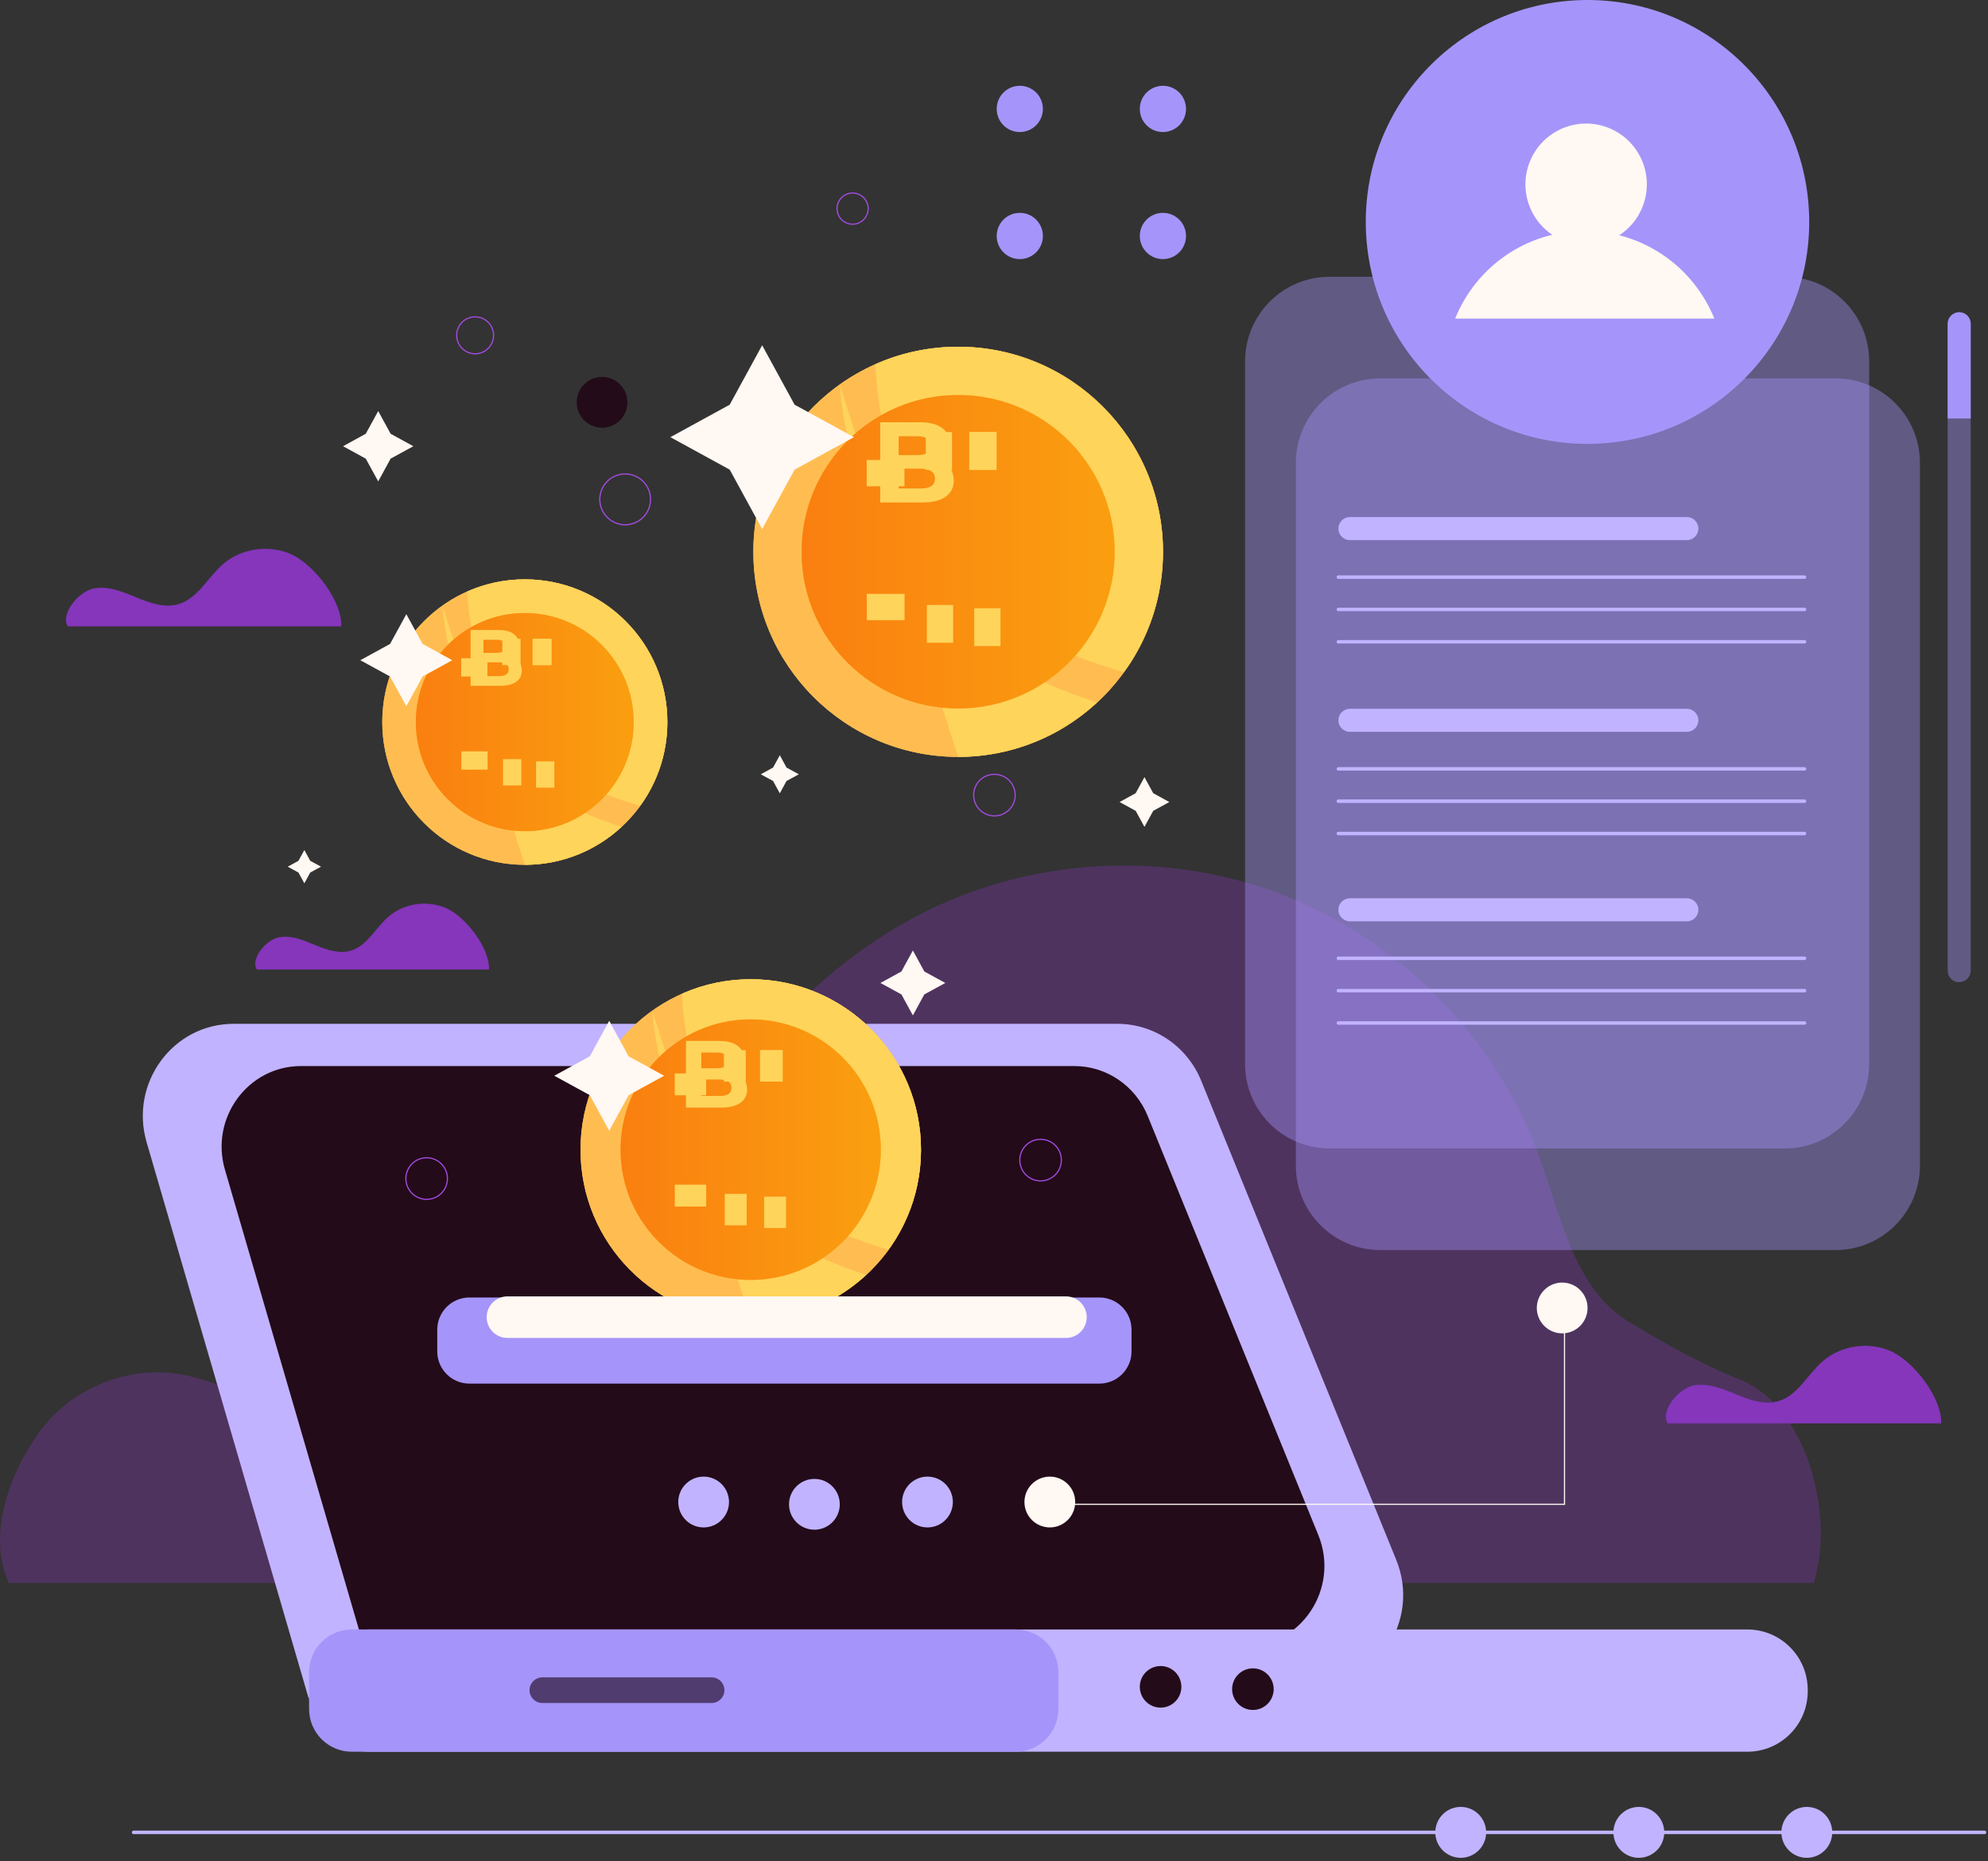 <svg width="500" height="468" viewBox="0 0 500 468" fill="none" xmlns="http://www.w3.org/2000/svg">
<rect x="0" y="0" width="500" height="468" fill="#333333" stroke="none"/>
<path opacity="0.33" d="M456.172 398.062H2.244C-3.297 386.362 2.268 370.671 9.843 360.176C17.419 349.681 30.898 343.784 43.734 345.363C58.873 347.224 71.51 358.339 86.521 361.065C103.858 364.213 121.545 355.473 134.054 343.047C146.551 330.621 155.003 314.813 164.18 299.755C181.505 271.358 203.086 244.037 232.85 229.212C260.919 215.218 294.996 213.861 324.094 225.585C353.191 237.309 376.829 261.904 387.386 291.459C392.74 306.436 396.072 324.209 409.691 332.423C418.962 338.015 427.566 342.906 437.62 346.931C454.325 353.612 461.562 380.874 456.196 398.062H456.172Z" fill="#8536BB"/>
<path d="M77.742 427.489L36.872 287.235C32.546 272.375 43.489 257.469 58.733 257.469H281.05C290.274 257.469 298.586 263.12 302.116 271.79L351.158 392.247C357.424 407.633 346.177 424.517 329.799 424.295C252.256 423.265 71.838 421.498 77.742 427.501V427.489Z" fill="#C1B3FF"/>
<path d="M92.331 416.862L56.57 294.135C52.782 281.136 62.368 268.09 75.695 268.09H270.212C278.279 268.09 285.562 273.039 288.648 280.621L331.564 386.019C337.047 399.487 327.203 414.253 312.871 414.065C245.019 413.164 87.152 411.608 92.319 416.874L92.331 416.862Z" fill="#230B19"/>
<path d="M439.467 409.773H92.939C84.545 409.773 77.741 416.583 77.741 424.984V425.312C77.741 433.712 84.545 440.522 92.939 440.522H439.467C447.86 440.522 454.664 433.712 454.664 425.312V424.984C454.664 416.583 447.86 409.773 439.467 409.773Z" fill="#C1B3FF"/>
<path d="M255.459 409.773H88.485C82.551 409.773 77.741 414.588 77.741 420.526V429.77C77.741 435.708 82.551 440.522 88.485 440.522H255.459C261.393 440.522 266.203 435.708 266.203 429.77V420.526C266.203 414.588 261.393 409.773 255.459 409.773Z" fill="#A595FA"/>
<path opacity="0.4" d="M448.889 69.606H334.381C322.656 69.606 313.151 79.119 313.151 90.854V267.566C313.151 279.301 322.656 288.815 334.381 288.815H448.889C460.614 288.815 470.119 279.301 470.119 267.566V90.854C470.119 79.119 460.614 69.606 448.889 69.606Z" fill="#A595FA"/>
<path opacity="0.4" d="M461.655 95.156H347.147C335.422 95.156 325.917 104.669 325.917 116.404V293.117C325.917 304.852 335.422 314.365 347.147 314.365H461.655C473.38 314.365 482.884 304.852 482.884 293.117V116.404C482.884 104.669 473.38 95.156 461.655 95.156Z" fill="#A595FA"/>
<path d="M401.399 111.584C432.173 110.407 456.167 84.482 454.99 53.681C453.813 22.88 427.912 -1.135 397.137 0.043C366.362 1.221 342.368 27.145 343.545 57.947C344.722 88.748 370.624 112.762 401.399 111.584Z" fill="#A595FA"/>
<path d="M404.817 60.454C412.597 57.199 416.266 48.248 413.014 40.462C409.761 32.675 400.818 29.002 393.038 32.258C385.259 35.513 381.589 44.464 384.842 52.251C388.094 60.037 397.038 63.71 404.817 60.454Z" fill="#FFF8F3"/>
<path d="M431.167 80.114C425.965 67.197 413.339 58.082 398.574 58.082C383.809 58.082 371.184 67.197 365.981 80.114H431.179H431.167Z" fill="#FFF8F3"/>
<path d="M424.258 135.831H339.514C337.913 135.831 336.615 134.52 336.615 132.929C336.615 131.326 337.925 130.027 339.514 130.027H424.258C425.86 130.027 427.158 131.338 427.158 132.929C427.158 134.532 425.848 135.831 424.258 135.831Z" fill="#C1B3FF"/>
<path d="M336.604 145.133H453.859" stroke="#C1B3FF" stroke-width="0.872" stroke-linecap="round" stroke-linejoin="round"/>
<path d="M336.604 153.262H453.859" stroke="#C1B3FF" stroke-width="0.872" stroke-linecap="round" stroke-linejoin="round"/>
<path d="M336.604 161.395H453.859" stroke="#C1B3FF" stroke-width="0.872" stroke-linecap="round" stroke-linejoin="round"/>
<path d="M424.258 184.046H339.514C337.913 184.046 336.615 182.735 336.615 181.144C336.615 179.541 337.925 178.242 339.514 178.242H424.258C425.86 178.242 427.158 179.553 427.158 181.144C427.158 182.747 425.848 184.046 424.258 184.046Z" fill="#C1B3FF"/>
<path d="M336.604 193.348H453.859" stroke="#C1B3FF" stroke-width="0.872" stroke-linecap="round" stroke-linejoin="round"/>
<path d="M336.604 201.48H453.859" stroke="#C1B3FF" stroke-width="0.872" stroke-linecap="round" stroke-linejoin="round"/>
<path d="M336.604 209.613H453.859" stroke="#C1B3FF" stroke-width="0.872" stroke-linecap="round" stroke-linejoin="round"/>
<path d="M424.258 231.694H339.514C337.913 231.694 336.615 230.384 336.615 228.792C336.615 227.189 337.925 225.891 339.514 225.891H424.258C425.86 225.891 427.158 227.201 427.158 228.792C427.158 230.395 425.848 231.694 424.258 231.694Z" fill="#C1B3FF"/>
<path d="M336.604 240.984H453.859" stroke="#C1B3FF" stroke-width="0.872" stroke-linecap="round" stroke-linejoin="round"/>
<path d="M336.604 249.125H453.859" stroke="#C1B3FF" stroke-width="0.872" stroke-linecap="round" stroke-linejoin="round"/>
<path d="M336.604 257.258H453.859" stroke="#C1B3FF" stroke-width="0.872" stroke-linecap="round" stroke-linejoin="round"/>
<path d="M178.969 428.271H136.404C134.627 428.271 133.178 426.82 133.178 425.042C133.178 423.263 134.627 421.812 136.404 421.812H178.969C180.746 421.812 182.196 423.263 182.196 425.042C182.196 426.82 180.746 428.271 178.969 428.271Z" fill="#503C6F"/>
<path opacity="0.4" d="M492.753 247.007C491.151 247.007 489.854 245.696 489.854 244.105V81.421C489.854 79.818 491.163 78.519 492.753 78.519C494.354 78.519 495.652 79.83 495.652 81.421V244.093C495.652 245.696 494.343 246.995 492.753 246.995V247.007Z" fill="#A595FA"/>
<path d="M495.652 105.243V81.421C495.652 79.818 494.343 78.519 492.753 78.519C491.163 78.519 489.854 79.83 489.854 81.421V105.243H495.664H495.652Z" fill="#A595FA"/>
<path d="M393.488 327.18V378.299H266.939" stroke="#FFF8F3" stroke-width="0.293" stroke-miterlimit="10"/>
<path d="M264.04 384.113C267.565 384.113 270.423 381.253 270.423 377.724C270.423 374.196 267.565 371.336 264.04 371.336C260.515 371.336 257.657 374.196 257.657 377.724C257.657 381.253 260.515 384.113 264.04 384.113Z" fill="#FFF8F3"/>
<path d="M399.287 328.924C399.287 332.457 396.423 335.312 392.904 335.312C389.386 335.312 386.521 332.445 386.521 328.924C386.521 325.402 389.386 322.535 392.904 322.535C396.423 322.535 399.287 325.402 399.287 328.924Z" fill="#FFF8F3"/>
<path d="M231.642 289.306C231.737 265.629 212.642 246.358 188.992 246.263C165.342 246.168 146.093 265.285 145.998 288.962C145.903 312.638 164.998 331.909 188.648 332.004C212.298 332.099 231.547 312.982 231.642 289.306Z" fill="#FFBD51"/>
<path d="M231.642 289.306C231.737 265.629 212.642 246.358 188.992 246.263C165.342 246.168 146.093 265.285 145.998 288.962C145.903 312.638 164.998 331.909 188.648 332.004C212.298 332.099 231.547 312.982 231.642 289.306Z" fill="#FFBD51"/>
<path d="M172.211 257.401C173.848 269.359 178.127 281.118 185.433 290.782C193.02 300.821 203.436 307.151 215.068 311.492C217.792 312.51 220.598 313.434 223.462 314.277C228.594 307.21 231.634 298.516 231.634 289.109C231.634 265.439 212.461 246.238 188.812 246.238C182.662 246.238 176.806 247.549 171.521 249.889C171.638 252.404 171.861 254.908 172.211 257.401Z" fill="#FFD45B"/>
<path d="M188.812 331.98C200.023 331.98 210.217 327.663 217.851 320.607C214.297 319.449 210.79 318.139 207.353 316.676C194.669 311.27 184.066 303.01 176.455 291.391C169.196 280.311 165.209 267.393 164.052 254.148" fill="#FFD45B"/>
<path d="M188.917 321.873C206.995 321.81 221.598 307.091 221.535 288.997C221.472 270.904 206.766 256.287 188.688 256.35C170.61 256.414 156.006 271.133 156.069 289.226C156.132 307.32 170.839 321.936 188.917 321.873Z" fill="#FFA500"/>
<path opacity="0.62" d="M188.917 321.873C206.995 321.81 221.598 307.091 221.535 288.997C221.472 270.904 206.766 256.287 188.688 256.35C170.61 256.414 156.006 271.133 156.069 289.226C156.132 307.32 170.839 321.936 188.917 321.873Z" fill="url(#paint0_linear_499_20567)"/>
<path d="M172.528 278.539V261.764H180.724C182.832 261.764 184.414 262.164 185.468 262.963C186.539 263.761 187.074 264.816 187.074 266.126C187.074 267.005 186.858 267.771 186.427 268.426C185.996 269.065 185.405 269.561 184.654 269.912C183.903 270.264 183.04 270.439 182.066 270.439L182.521 269.457C183.575 269.457 184.51 269.633 185.325 269.984C186.139 270.32 186.77 270.823 187.218 271.494C187.681 272.165 187.913 272.987 187.913 273.962C187.913 275.4 187.346 276.526 186.211 277.341C185.077 278.14 183.408 278.539 181.203 278.539H172.528ZM176.386 275.615H180.915C181.922 275.615 182.681 275.456 183.192 275.136C183.719 274.801 183.983 274.274 183.983 273.555C183.983 272.852 183.719 272.332 183.192 271.997C182.681 271.646 181.922 271.47 180.915 271.47H176.099V268.642H180.244C181.187 268.642 181.906 268.482 182.401 268.163C182.912 267.827 183.168 267.324 183.168 266.653C183.168 265.998 182.912 265.511 182.401 265.191C181.906 264.856 181.187 264.688 180.244 264.688H176.386V275.615Z" fill="#FFD45B"/>
<path d="M187.561 264.102H182.066V271.999H187.561V264.102Z" fill="#FFD45B"/>
<path d="M187.783 300.234H182.288V308.132H187.783V300.234Z" fill="#FFD45B"/>
<path d="M196.644 264.102H191.149V271.999H196.644V264.102Z" fill="#FFD45B"/>
<path d="M196.867 264.102H191.372V271.999H196.867V264.102Z" fill="#FFD45B"/>
<path d="M197.685 300.926H192.19V308.824H197.685V300.926Z" fill="#FFD45B"/>
<path d="M177.601 275.441V269.941H169.71V275.441H177.601Z" fill="#FFD45B"/>
<path d="M177.612 303.417V297.918H169.721V303.417H177.612Z" fill="#FFD45B"/>
<path d="M153.226 256.707L158.101 265.646L167.033 270.525L158.101 275.416L153.226 284.355L148.34 275.416L139.408 270.525L148.34 265.646L153.226 256.707Z" fill="#FFF8F3"/>
<path d="M229.6 239.027L232.476 244.304L237.749 247.194L232.476 250.073L229.6 255.35L226.713 250.073L221.44 247.194L226.713 244.304L229.6 239.027Z" fill="#FFF8F3"/>
<path d="M131.997 217.486C151.799 217.486 167.852 201.414 167.852 181.589C167.852 161.763 151.799 145.691 131.997 145.691C112.195 145.691 96.143 161.763 96.143 181.589C96.143 201.414 112.195 217.486 131.997 217.486Z" fill="#FFBD51"/>
<path d="M131.997 217.486C151.799 217.486 167.852 201.414 167.852 181.589C167.852 161.763 151.799 145.691 131.997 145.691C112.195 145.691 96.143 161.763 96.143 181.589C96.143 201.414 112.195 217.486 131.997 217.486Z" fill="#FFBD51"/>
<path d="M118.097 155.04C119.465 165.056 123.042 174.896 129.168 182.993C135.516 191.394 144.237 196.706 153.987 200.333C156.267 201.187 158.616 201.959 161.013 202.661C165.315 196.741 167.852 189.463 167.852 181.589C167.852 161.768 151.801 145.691 131.997 145.691C126.842 145.691 121.943 146.791 117.524 148.745C117.618 150.851 117.817 152.946 118.097 155.028V155.04Z" fill="#FFD45B"/>
<path d="M131.997 217.477C141.384 217.477 149.918 213.861 156.313 207.952C153.332 206.981 150.397 205.881 147.522 204.664C136.895 200.136 128.022 193.221 121.651 183.498C115.572 174.22 112.228 163.397 111.27 152.316" fill="#FFD45B"/>
<path d="M132.099 209.033C147.232 208.97 159.449 196.634 159.386 181.481C159.322 166.328 147.003 154.095 131.869 154.159C116.735 154.222 104.518 166.558 104.582 181.711C104.645 196.864 116.965 209.097 132.099 209.033Z" fill="#FFA500"/>
<path opacity="0.62" d="M132.099 209.033C147.232 208.97 159.449 196.634 159.386 181.481C159.322 166.328 147.003 154.095 131.869 154.159C116.735 154.222 104.518 166.558 104.582 181.711C104.645 196.864 116.965 209.097 132.099 209.033Z" fill="url(#paint1_linear_499_20567)"/>
<path d="M118.36 172.473V158.428H125.222C126.987 158.428 128.312 158.762 129.194 159.431C130.091 160.1 130.539 160.982 130.539 162.079C130.539 162.815 130.358 163.457 129.997 164.005C129.636 164.541 129.141 164.955 128.512 165.249C127.884 165.544 127.161 165.691 126.345 165.691L126.727 164.868C127.609 164.868 128.392 165.015 129.074 165.31C129.756 165.591 130.285 166.012 130.659 166.574C131.047 167.136 131.241 167.824 131.241 168.64C131.241 169.844 130.766 170.787 129.816 171.469C128.867 172.138 127.469 172.473 125.623 172.473H118.36ZM121.59 170.025H125.382C126.225 170.025 126.86 169.891 127.288 169.624C127.73 169.343 127.95 168.901 127.95 168.299C127.95 167.711 127.73 167.276 127.288 166.995C126.86 166.701 126.225 166.554 125.382 166.554H121.349V164.186H124.82C125.61 164.186 126.212 164.052 126.626 163.785C127.054 163.504 127.268 163.083 127.268 162.521C127.268 161.972 127.054 161.564 126.626 161.297C126.212 161.016 125.61 160.875 124.82 160.875H121.59V170.025Z" fill="#FFD45B"/>
<path d="M130.933 160.645H126.339V167.255H130.933V160.645Z" fill="#FFD45B"/>
<path d="M131.121 190.902H126.526V197.513H131.121V190.902Z" fill="#FFD45B"/>
<path d="M138.545 160.645H133.95V167.255H138.545V160.645Z" fill="#FFD45B"/>
<path d="M138.743 160.645H134.148V167.255H138.743V160.645Z" fill="#FFD45B"/>
<path d="M139.421 191.477H134.827V198.087H139.421V191.477Z" fill="#FFD45B"/>
<path d="M122.599 170.133V165.535H115.994V170.133H122.599Z" fill="#FFD45B"/>
<path d="M122.634 193.548V188.949H116.029V193.548H122.634Z" fill="#FFD45B"/>
<path d="M102.198 154.457L106.289 161.934L113.759 166.029L106.289 170.124L102.198 177.601L98.106 170.124L90.624 166.029L98.106 161.934L102.198 154.457Z" fill="#FFF8F3"/>
<path d="M292.515 138.889C292.579 110.404 269.565 87.261 241.112 87.196C212.658 87.131 189.54 110.17 189.475 138.655C189.411 167.139 212.425 190.283 240.878 190.347C269.332 190.412 292.45 167.373 292.515 138.889Z" fill="#FFBD51"/>
<path d="M292.515 138.889C292.579 110.404 269.565 87.261 241.112 87.196C212.658 87.131 189.54 110.17 189.475 138.655C189.411 167.139 212.425 190.283 240.878 190.347C269.332 190.412 292.45 167.373 292.515 138.889Z" fill="#FFBD51"/>
<path d="M220.996 100.616C222.972 115.007 228.104 129.142 236.907 140.784C246.037 152.859 258.557 160.476 272.563 165.706C275.836 166.923 279.214 168.046 282.663 169.052C288.836 160.546 292.483 150.086 292.483 138.771C292.483 110.292 269.418 87.195 240.963 87.195C233.563 87.195 226.526 88.775 220.166 91.583C220.306 94.602 220.575 97.621 220.984 100.616H220.996Z" fill="#FFD45B"/>
<path d="M240.975 190.335C254.454 190.335 266.729 185.139 275.906 176.657C271.627 175.264 267.418 173.685 263.28 171.93C248.012 165.424 235.258 155.479 226.104 141.52C217.372 128.181 212.567 112.643 211.176 96.707" fill="#FFD45B"/>
<path d="M241.208 178.169C262.953 178.04 280.476 160.287 280.347 138.517C280.218 116.747 262.486 99.203 240.741 99.333C218.996 99.462 201.473 117.215 201.602 138.985C201.731 160.755 219.463 178.298 241.208 178.169Z" fill="#FFA500"/>
<path opacity="0.62" d="M241.208 178.169C262.953 178.04 280.476 160.287 280.347 138.517C280.218 116.747 262.486 99.203 240.741 99.333C218.996 99.462 201.473 117.215 201.602 138.985C201.731 160.755 219.463 178.298 241.208 178.169Z" fill="url(#paint2_linear_499_20567)"/>
<path d="M221.378 126.363V106.183H231.238C233.775 106.183 235.677 106.663 236.946 107.624C238.234 108.585 238.877 109.854 238.877 111.43C238.877 112.487 238.618 113.409 238.099 114.197C237.58 114.966 236.869 115.562 235.966 115.985C235.062 116.408 234.025 116.619 232.852 116.619L233.4 115.437C234.668 115.437 235.793 115.648 236.773 116.071C237.753 116.475 238.512 117.08 239.05 117.888C239.608 118.695 239.886 119.685 239.886 120.857C239.886 122.587 239.204 123.942 237.84 124.922C236.475 125.883 234.467 126.363 231.814 126.363H221.378ZM226.02 122.846H231.468C232.679 122.846 233.592 122.654 234.207 122.27C234.841 121.866 235.158 121.232 235.158 120.367C235.158 119.521 234.841 118.897 234.207 118.493C233.592 118.07 232.679 117.859 231.468 117.859H225.674V114.457H230.661C231.795 114.457 232.66 114.265 233.256 113.88C233.871 113.477 234.178 112.871 234.178 112.064C234.178 111.276 233.871 110.69 233.256 110.306C232.66 109.902 231.795 109.7 230.661 109.7H226.02V122.846Z" fill="#FFD45B"/>
<path d="M239.455 108.66H232.85V118.161H239.455V108.66Z" fill="#FFD45B"/>
<path d="M239.723 152.141H233.118V161.641H239.723V152.141Z" fill="#FFD45B"/>
<path d="M250.385 108.66H243.78V118.161H250.385V108.66Z" fill="#FFD45B"/>
<path d="M250.654 108.66H244.049V118.161H250.654V108.66Z" fill="#FFD45B"/>
<path d="M251.636 152.969H245.031V162.47H251.636V152.969Z" fill="#FFD45B"/>
<path d="M227.483 122.29V115.68H217.991V122.29H227.483Z" fill="#FFD45B"/>
<path d="M227.507 155.955V149.344H218.014V155.955H227.507Z" fill="#FFD45B"/>
<path d="M191.688 86.828L199.848 101.77L214.765 109.937L199.848 118.104L191.688 133.033L183.528 118.104L168.6 109.937L183.528 101.77L191.688 86.828Z" fill="#FFF8F3"/>
<path d="M276.502 326.289H118.061C113.594 326.289 109.972 329.914 109.972 334.386V339.85C109.972 344.322 113.594 347.947 118.061 347.947H276.502C280.97 347.947 284.592 344.322 284.592 339.85V334.386C284.592 329.914 280.97 326.289 276.502 326.289Z" fill="#A595FA"/>
<path d="M268.109 336.468H127.625C124.749 336.468 122.399 334.116 122.399 331.238C122.399 328.36 124.749 326.008 127.625 326.008H268.097C270.973 326.008 273.323 328.36 273.323 331.238C273.323 334.116 270.973 336.468 268.097 336.468H268.109Z" fill="#FFF8F3"/>
<path d="M196.131 189.922L197.814 193.023L200.912 194.719L197.814 196.404L196.131 199.505L194.436 196.404L191.338 194.719L194.436 193.023L196.131 189.922Z" fill="#FFF8F3"/>
<path d="M95.125 103.371L98.246 109.081L103.963 112.217L98.246 115.341L95.125 121.062L91.992 115.341L86.287 112.217L91.992 109.081L95.125 103.371Z" fill="#FFF8F3"/>
<path d="M76.549 213.766L78.022 216.468L80.735 217.954L78.022 219.429L76.549 222.143L75.065 219.429L72.364 217.954L75.065 216.468L76.549 213.766Z" fill="#FFF8F3"/>
<path d="M287.841 195.434L290.051 199.47L294.096 201.693L290.051 203.905L287.841 207.941L285.632 203.905L281.587 201.693L285.632 199.47L287.841 195.434Z" fill="#FFF8F3"/>
<path d="M262.298 27.389C262.298 30.595 259.703 33.205 256.488 33.205C253.273 33.205 250.678 30.607 250.678 27.389C250.678 24.172 253.273 21.574 256.488 21.574C259.703 21.574 262.298 24.172 262.298 27.389Z" fill="#A595FA"/>
<path d="M298.293 27.389C298.293 30.595 295.698 33.205 292.483 33.205C289.268 33.205 286.673 30.607 286.673 27.389C286.673 24.172 289.268 21.574 292.483 21.574C295.698 21.574 298.293 24.172 298.293 27.389Z" fill="#A595FA"/>
<path d="M262.298 59.343C262.298 62.548 259.703 65.158 256.488 65.158C253.273 65.158 250.678 62.56 250.678 59.343C250.678 56.125 253.273 53.527 256.488 53.527C259.703 53.527 262.298 56.125 262.298 59.343Z" fill="#A595FA"/>
<path d="M298.293 59.343C298.293 62.548 295.698 65.158 292.483 65.158C289.268 65.158 286.673 62.56 286.673 59.343C286.673 56.125 289.268 53.527 292.483 53.527C295.698 53.527 298.293 56.125 298.293 59.343Z" fill="#A595FA"/>
<path d="M33.599 460.801H499.135" stroke="#C1B3FF" stroke-width="0.872" stroke-linecap="round" stroke-linejoin="round"/>
<path d="M373.779 460.799C373.779 464.332 370.914 467.199 367.384 467.199C363.853 467.199 360.989 464.332 360.989 460.799C360.989 457.265 363.853 454.398 367.384 454.398C370.914 454.398 373.779 457.265 373.779 460.799Z" fill="#C1B3FF"/>
<path d="M460.825 460.799C460.825 464.332 457.961 467.199 454.431 467.199C450.9 467.199 448.036 464.332 448.036 460.799C448.036 457.265 450.9 454.398 454.431 454.398C457.961 454.398 460.825 457.265 460.825 460.799Z" fill="#C1B3FF"/>
<path d="M418.576 460.799C418.576 464.332 415.712 467.199 412.182 467.199C408.651 467.199 405.787 464.332 405.787 460.799C405.787 457.265 408.651 454.398 412.182 454.398C415.712 454.398 418.576 457.265 418.576 460.799Z" fill="#C1B3FF"/>
<path d="M176.97 384.113C180.495 384.113 183.353 381.253 183.353 377.724C183.353 374.196 180.495 371.336 176.97 371.336C173.445 371.336 170.587 374.196 170.587 377.724C170.587 381.253 173.445 384.113 176.97 384.113Z" fill="#C1B3FF"/>
<path d="M204.828 384.687C208.354 384.687 211.211 381.827 211.211 378.299C211.211 374.77 208.354 371.91 204.828 371.91C201.303 371.91 198.445 374.77 198.445 378.299C198.445 381.827 201.303 384.687 204.828 384.687Z" fill="#C1B3FF"/>
<path d="M233.271 384.113C236.796 384.113 239.654 381.253 239.654 377.724C239.654 374.196 236.796 371.336 233.271 371.336C229.745 371.336 226.888 374.196 226.888 377.724C226.888 381.253 229.745 384.113 233.271 384.113Z" fill="#C1B3FF"/>
<path d="M122.983 243.813H64.59C62.953 241.11 66.881 236.441 69.967 235.763C73.053 235.084 76.186 236.371 79.097 237.588C82.008 238.793 85.235 239.975 88.251 239.062C92.331 237.834 94.424 233.411 97.627 230.591C101.613 227.081 107.739 226.238 112.532 228.532C117.325 230.825 123.205 238.501 122.983 243.801V243.813Z" fill="#8536BB"/>
<path d="M85.832 157.521H17.057C15.128 154.339 19.757 148.84 23.393 148.032C27.029 147.237 30.711 148.758 34.148 150.174C37.585 151.601 41.373 152.982 44.938 151.917C49.755 150.478 52.21 145.259 55.986 141.948C60.685 137.818 67.898 136.823 73.533 139.526C79.168 142.229 86.1 151.262 85.832 157.51V157.521Z" fill="#8536BB"/>
<path d="M488.216 357.951H419.441C417.513 354.769 422.142 349.269 425.778 348.462C429.413 347.666 433.096 349.188 436.533 350.603C439.97 352.031 443.758 353.411 447.323 352.347C452.14 350.907 454.595 345.689 458.371 342.378C463.07 338.248 470.283 337.253 475.918 339.956C481.553 342.659 488.485 351.691 488.216 357.94V357.951Z" fill="#8536BB"/>
<path d="M297.124 424.199C297.124 427.089 294.786 429.429 291.898 429.429C289.011 429.429 286.673 427.089 286.673 424.199C286.673 421.309 289.011 418.969 291.898 418.969C294.786 418.969 297.124 421.309 297.124 424.199Z" fill="#230B19"/>
<path d="M320.342 424.785C320.342 427.675 318.004 430.015 315.116 430.015C312.229 430.015 309.891 427.675 309.891 424.785C309.891 421.895 312.229 419.555 315.116 419.555C318.004 419.555 320.342 421.895 320.342 424.785Z" fill="#230B19"/>
<path d="M151.427 107.562C154.952 107.562 157.81 104.702 157.81 101.174C157.81 97.645 154.952 94.785 151.427 94.785C147.902 94.785 145.044 97.645 145.044 101.174C145.044 104.702 147.902 107.562 151.427 107.562Z" fill="#230B19"/>
<path d="M112.532 296.382C112.532 299.272 110.194 301.613 107.307 301.613C104.419 301.613 102.081 299.272 102.081 296.382C102.081 293.492 104.419 291.152 107.307 291.152C110.194 291.152 112.532 293.492 112.532 296.382Z" stroke="#A54BE3" stroke-width="0.293" stroke-miterlimit="10"/>
<path d="M266.94 291.738C266.94 294.628 264.601 296.968 261.714 296.968C258.826 296.968 256.488 294.628 256.488 291.738C256.488 288.848 258.826 286.508 261.714 286.508C264.601 286.508 266.94 288.848 266.94 291.738Z" stroke="#A54BE3" stroke-width="0.293" stroke-miterlimit="10"/>
<path d="M157.237 131.968C160.762 131.968 163.619 129.108 163.619 125.58C163.619 122.052 160.762 119.191 157.237 119.191C153.711 119.191 150.854 122.052 150.854 125.58C150.854 129.108 153.711 131.968 157.237 131.968Z" stroke="#A54BE3" stroke-width="0.293" stroke-miterlimit="10"/>
<path d="M119.5 88.97C122.063 88.97 124.141 86.89 124.141 84.325C124.141 81.759 122.063 79.68 119.5 79.68C116.936 79.68 114.858 81.759 114.858 84.325C114.858 86.89 116.936 88.97 119.5 88.97Z" stroke="#A54BE3" stroke-width="0.293" stroke-miterlimit="10"/>
<path d="M255.331 199.949C255.331 202.839 252.993 205.179 250.106 205.179C247.218 205.179 244.88 202.839 244.88 199.949C244.88 197.059 247.218 194.719 250.106 194.719C252.993 194.719 255.331 197.059 255.331 199.949Z" stroke="#A54BE3" stroke-width="0.293" stroke-miterlimit="10"/>
<path d="M218.354 52.463C218.354 54.627 216.601 56.382 214.438 56.382C212.275 56.382 210.521 54.627 210.521 52.463C210.521 50.298 212.275 48.543 214.438 48.543C216.601 48.543 218.354 50.298 218.354 52.463Z" stroke="#A54BE3" stroke-width="0.293" stroke-miterlimit="10"/>
<defs>
<linearGradient id="paint0_linear_499_20567" x1="221.551" y1="289.308" x2="156.085" y2="289.308" gradientUnits="userSpaceOnUse">
<stop offset="0.02" stop-color="#F79A19"/>
<stop offset="1" stop-color="#F76719"/>
</linearGradient>
<linearGradient id="paint1_linear_499_20567" x1="159.395" y1="181.833" x2="104.59" y2="181.833" gradientUnits="userSpaceOnUse">
<stop offset="0.02" stop-color="#F79A19"/>
<stop offset="1" stop-color="#F76719"/>
</linearGradient>
<linearGradient id="paint2_linear_499_20567" x1="280.357" y1="138.657" x2="201.598" y2="138.657" gradientUnits="userSpaceOnUse">
<stop offset="0.02" stop-color="#F79A19"/>
<stop offset="1" stop-color="#F76719"/>
</linearGradient>
</defs>
</svg>
